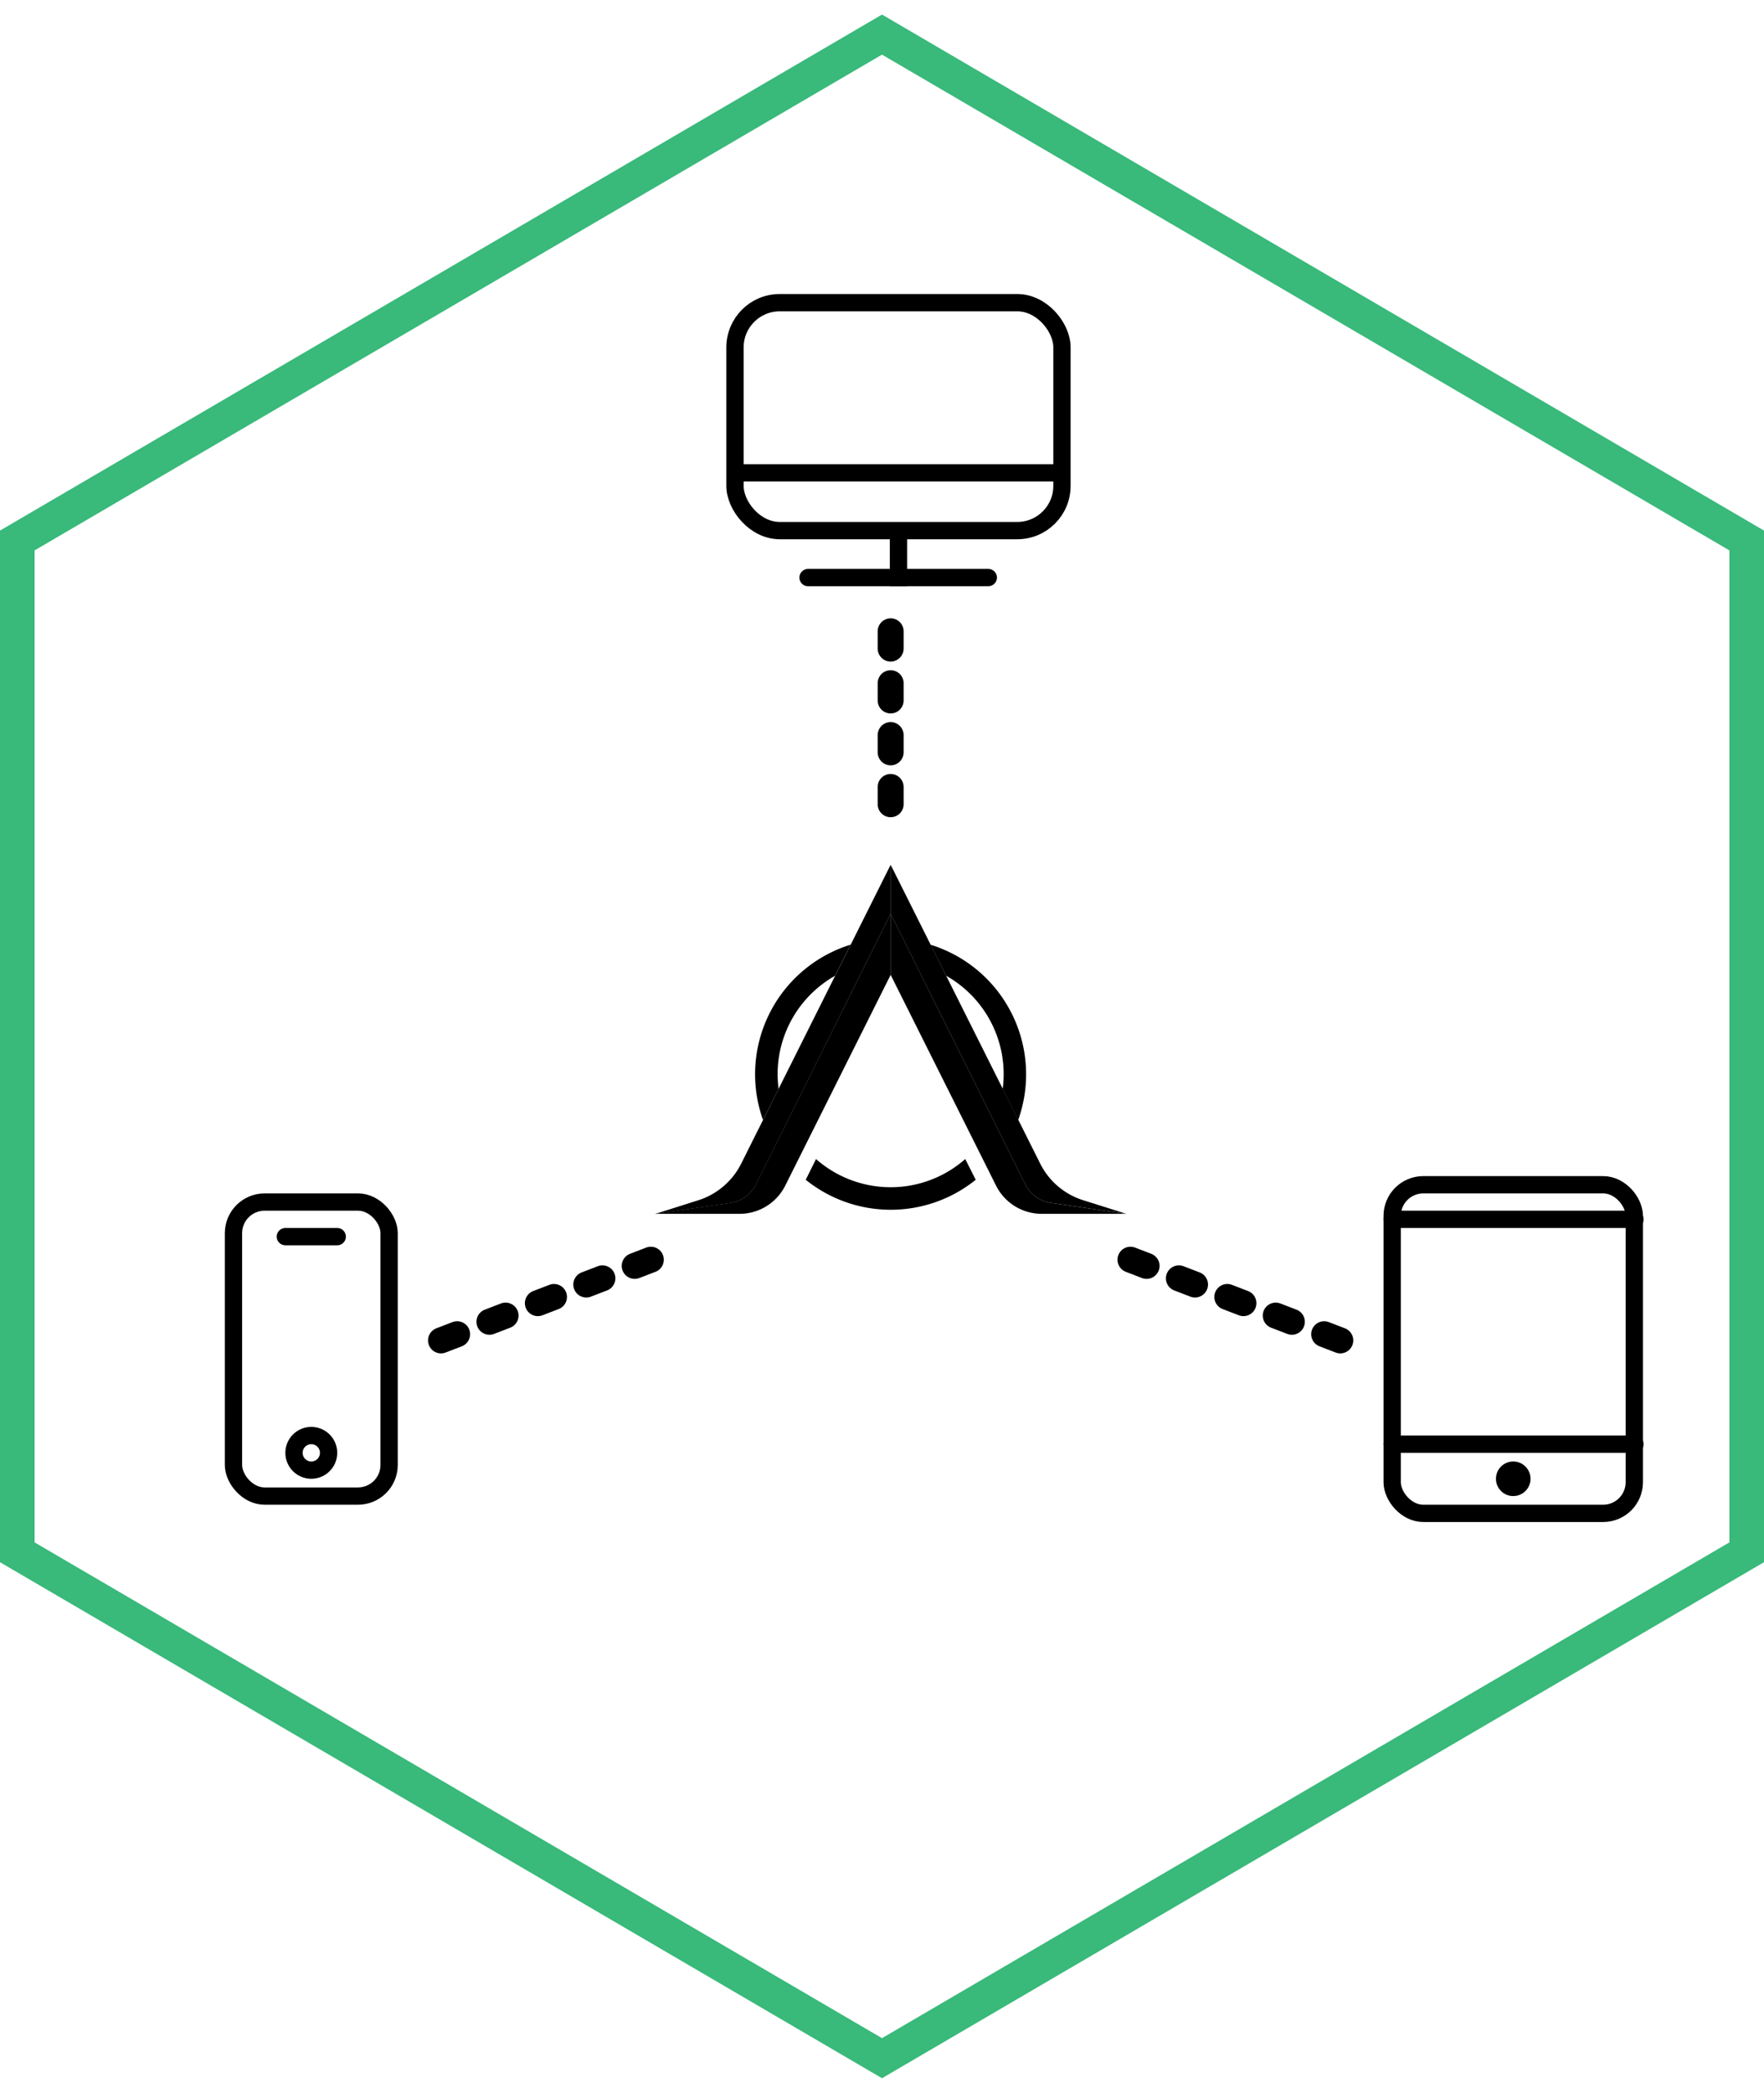 <svg id="Layer_1" data-name="Layer 1" xmlns="http://www.w3.org/2000/svg" width="102" height="121" viewBox="0 0 102 121"><defs><style>.cls-1,.cls-2,.cls-3,.cls-4,.cls-5{fill:none;}.cls-1{stroke:#39b97a;stroke-width:2px;}.cls-2,.cls-3,.cls-4,.cls-5{stroke:#000;}.cls-3,.cls-5{stroke-linecap:round;}.cls-4{stroke-linecap:square;}.cls-5{stroke-width:1.5px;stroke-dasharray:1 2;}</style></defs><g id="Page-1"><g id="ANNA-Systems"><g id="profit-ico1"><polygon id="Polygon-Copy-7" class="cls-1" points="51 2 101 31.25 101 89.75 51 119 1 89.75 1 31.25 51 2"/><path d="M45.021,62.957a6.851,6.851,0,0,1-.057-.85,6.533,6.533,0,0,1,3.324-5.69l.898-1.799a7.846,7.846,0,0,0-5.067,10.134Z"/><path d="M54.711,56.417a6.533,6.533,0,0,1,3.324,5.69,6.095,6.095,0,0,1-.057.85l.897,1.799a7.845,7.845,0,0,0-5.067-10.134Z"/><path d="M55.813,67.014a6.524,6.524,0,0,1-8.627,0L46.59,68.212a7.831,7.831,0,0,0,9.829,0Z"/><path d="M42.86,67.275a4.191,4.191,0,0,1-2.483,2.122l-2.497.789,4.344-.632a2,2,0,0,0,1.499-1.085L51.5,52.832V50Z"/><path d="M60.78,69.549l4.344.632-2.497-.789a4.175,4.175,0,0,1-2.483-2.122L51.5,50v2.832l7.782,15.637A1.978,1.978,0,0,0,60.78,69.549Z"/><path d="M60.78,69.549l4.344.632H60.231a2.952,2.952,0,0,1-2.636-1.63L51.5,56.365V52.827l7.782,15.637A1.973,1.973,0,0,0,60.78,69.549Z"/><path d="M42.22,69.549l-4.344.632h4.893a2.952,2.952,0,0,0,2.636-1.63L51.5,56.365V52.827L43.718,68.465A1.973,1.973,0,0,1,42.22,69.549Z"/><g id="Group-64"><rect id="Rectangle-5" class="cls-2" x="42.5" y="17.5" width="18.906" height="13.178" rx="2.585"/><path id="Line" class="cls-3" d="M46.724,33.394H57.146"/><path id="Line-Copy" class="cls-4" d="M42.865,27.338H61.041"/><path id="Line-2" class="cls-4" d="M51.953,30.735v2.658"/></g><g id="Group-72-Copy-3"><rect id="Rectangle-5-2" class="cls-2" x="13.5" y="69.5" width="9" height="17" rx="1.8"/><circle id="Oval-5" class="cls-2" cx="18" cy="84" r="1"/><path id="Line-5" class="cls-3" d="M16.5,71.5h3"/></g><g id="Group-83"><rect id="Rectangle-5-3" class="cls-2" x="80.5" y="68.5" width="14" height="19" rx="1.8"/><circle id="Oval-5-2" cx="87.5" cy="85.5" r="1"/><path id="Line-5-2" class="cls-3" d="M80.5,70.5H94.536"/><path id="Line-5-Copy" class="cls-3" d="M80.5,83.5H94.536"/></g><path id="Line-8" class="cls-5" d="M51.5,46.5v-10"/><path id="Line-8-2" class="cls-5" d="M25.5,77.5l13-5"/><path id="Line-8-3" class="cls-5" d="M77.5,77.5l-13-5"/></g></g></g></svg>